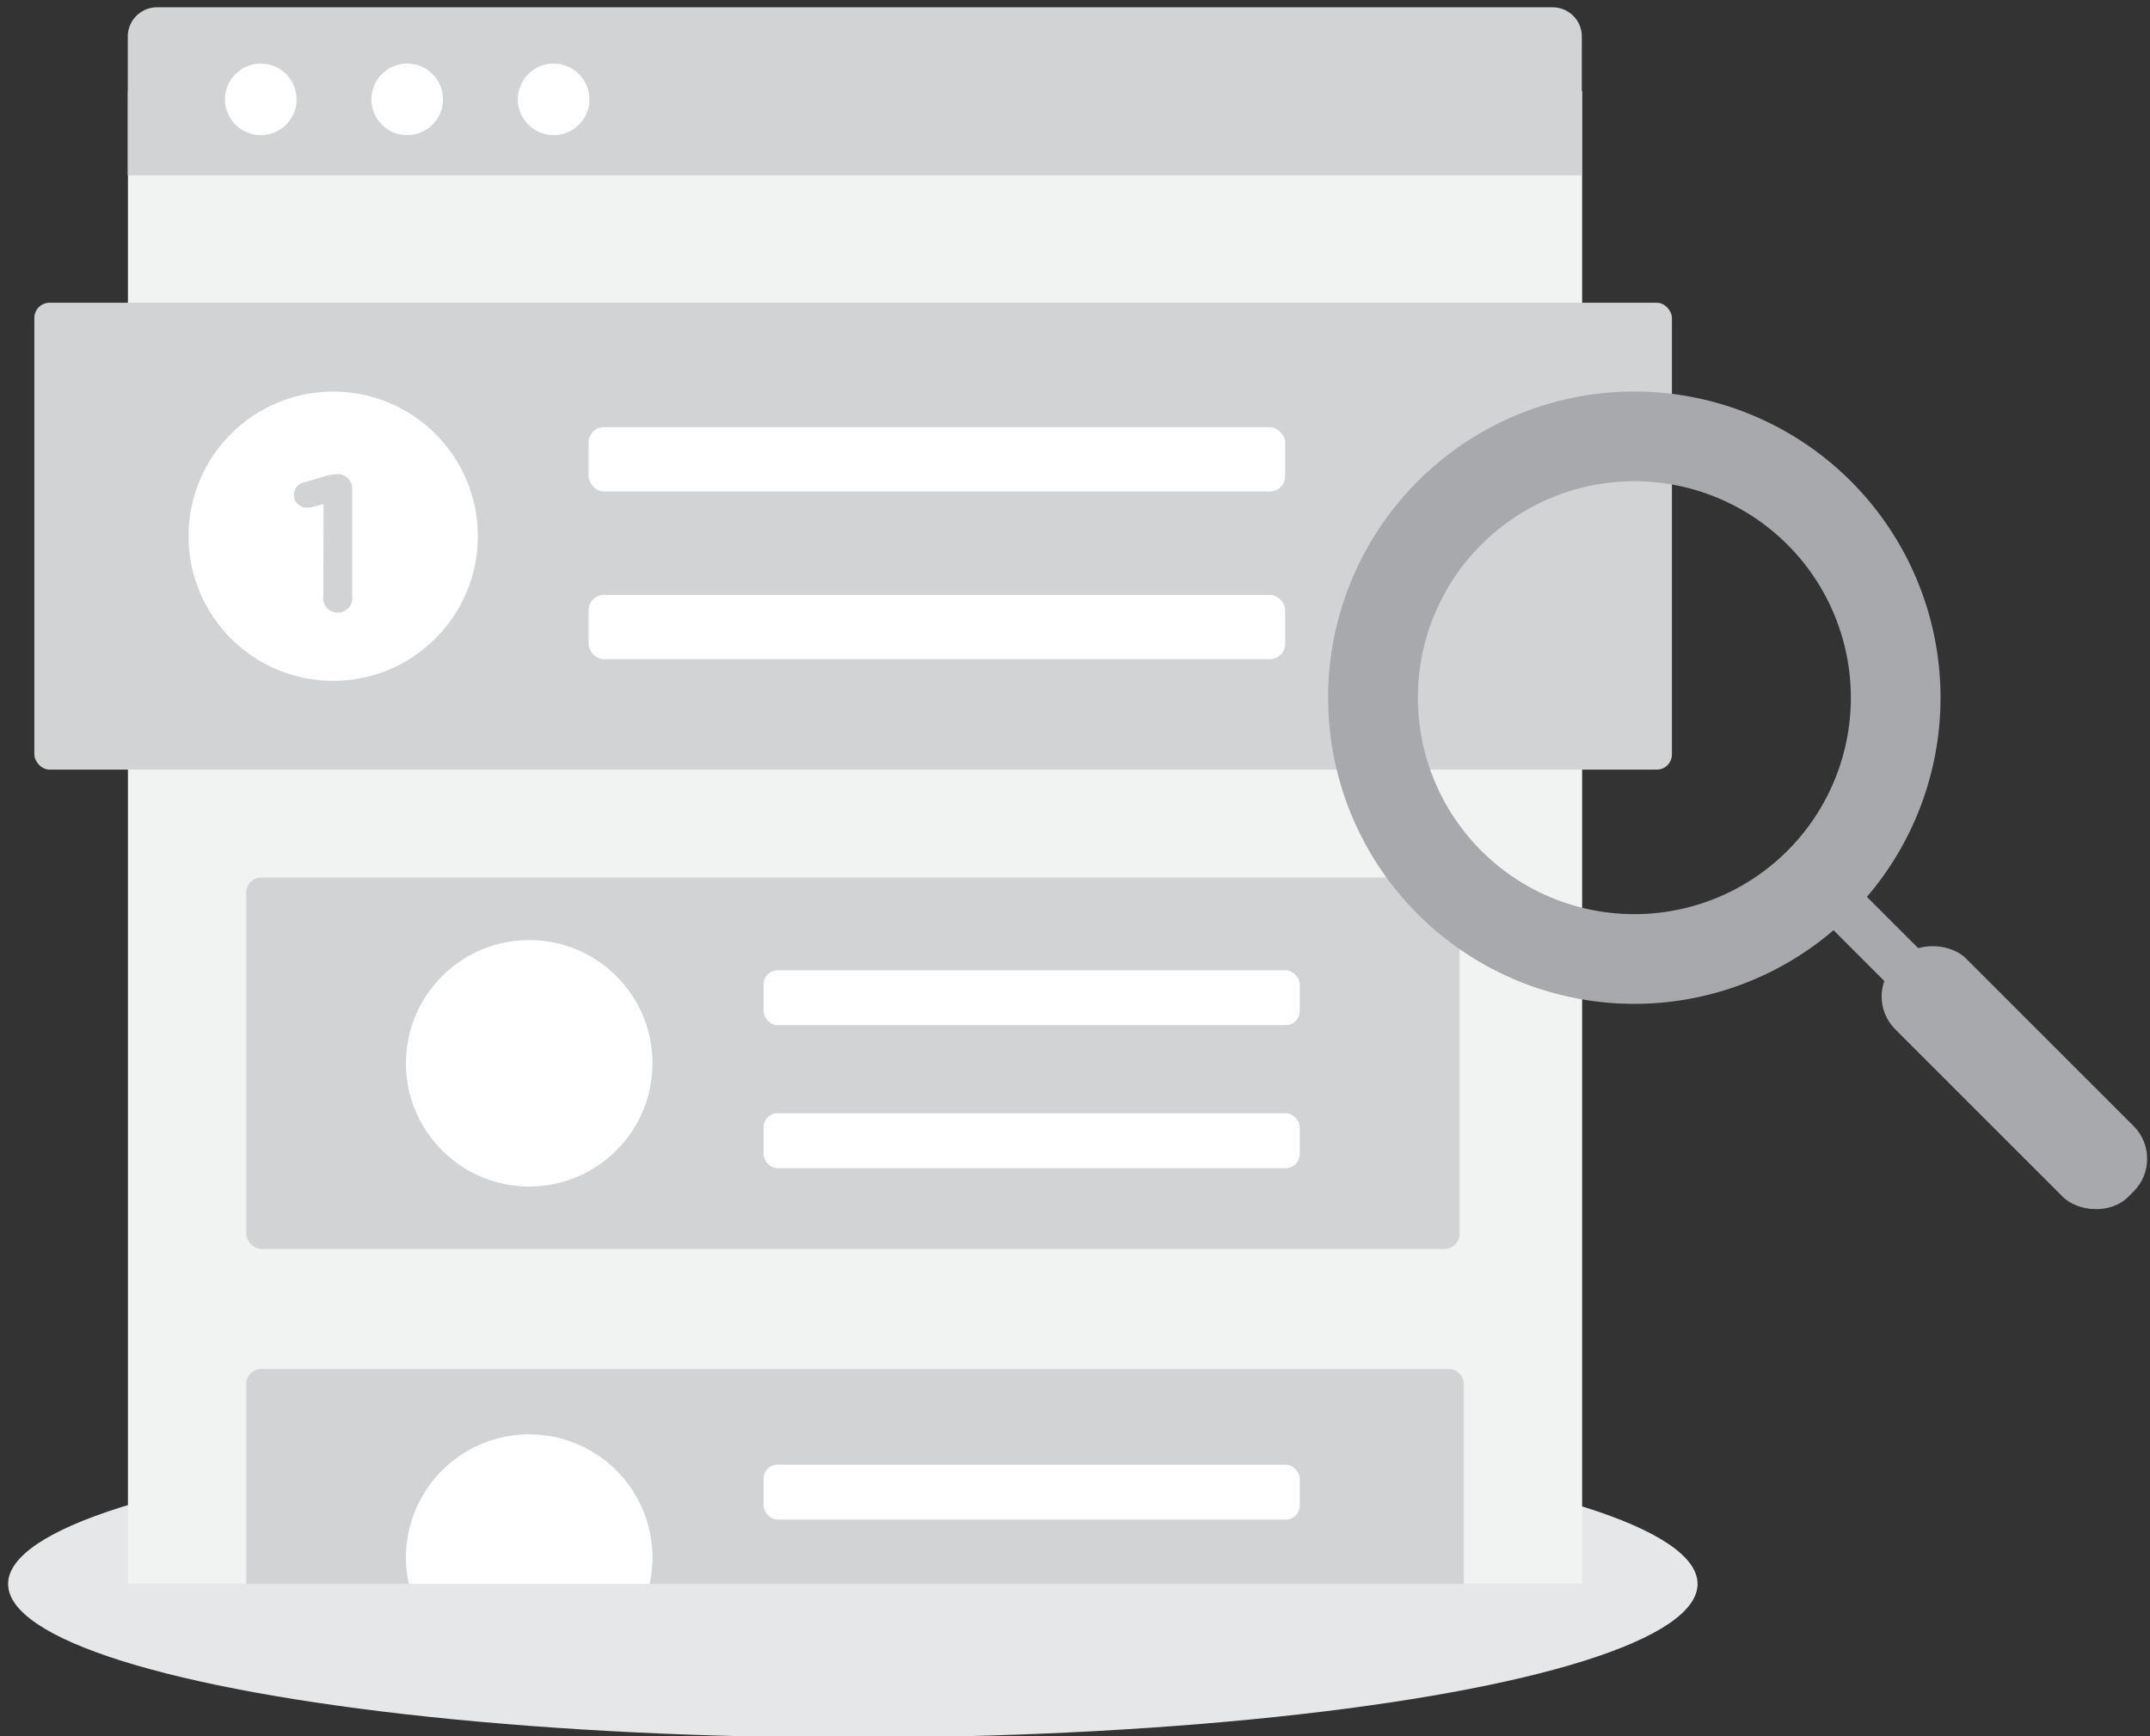 <svg xmlns="http://www.w3.org/2000/svg" viewBox="0 0 294.25 237.68"><rect x="0" y="0" width="294.25" height="237.68" fill="#333333" stroke="none"/><defs><style>.cls-1{fill:#e6e7e8;}.cls-2{fill:#f1f2f2;}.cls-3{fill:#d1d3d4;}.cls-4{fill:#fff;}.cls-5{fill:#a7a9ac;}</style></defs><title>Artboard 146</title><g id="Layer_1" data-name="Layer 1"><ellipse class="cls-1" cx="116.72" cy="216.82" rx="115.61" ry="21.03"/><rect class="cls-2" x="17.51" y="12.49" width="199.02" height="204.3"/><rect class="cls-3" x="4.7" y="41.44" width="224.12" height="63.91" rx="2.08" ry="2.08"/><rect class="cls-3" x="33.7" y="120.12" width="166.06" height="50.84" rx="2.08" ry="2.08"/><path class="cls-3" d="M35.77,187.4H198.26a2.08,2.08,0,0,1,2.08,2.08v27.34a0,0,0,0,1,0,0H33.7a0,0,0,0,1,0,0V189.47A2.08,2.08,0,0,1,35.77,187.4Z"/><path class="cls-3" d="M21.55,1H212.49a4,4,0,0,1,4,4V24a0,0,0,0,1,0,0h-199a0,0,0,0,1,0,0V5A4,4,0,0,1,21.55,1Z"/><circle class="cls-4" cx="35.69" cy="13.6" r="4.9"/><circle class="cls-4" cx="55.73" cy="13.6" r="4.9"/><circle class="cls-4" cx="75.77" cy="13.6" r="4.9"/><circle class="cls-4" cx="45.6" cy="73.4" r="19.8"/><rect class="cls-4" x="80.55" y="58.47" width="95.34" height="8.81" rx="2.11" ry="2.11"/><rect class="cls-4" x="80.55" y="81.43" width="95.34" height="8.81" rx="2.11" ry="2.11"/><circle class="cls-4" cx="72.43" cy="145.55" r="16.87"/><rect class="cls-4" x="104.51" y="132.82" width="73.37" height="7.51" rx="1.9" ry="1.9"/><rect class="cls-4" x="104.51" y="152.39" width="73.37" height="7.51" rx="1.9" ry="1.9"/><rect class="cls-4" x="104.51" y="200.5" width="73.37" height="7.51" rx="1.9" ry="1.9"/><path class="cls-4" d="M88.91,216.82a16.87,16.87,0,1,0-33.35-3.6,16.41,16.41,0,0,0,.4,3.6Z"/><path class="cls-3" d="M44.28,69l-1.41.37a3.28,3.28,0,0,1-.7.1A1.74,1.74,0,0,1,41.76,66l2.57-.76a7.09,7.09,0,0,1,1.87-.34h0a2,2,0,0,1,2,2V81.55a2,2,0,1,1-3.95,0Z"/><path class="cls-5" d="M253.31,65.87a41.91,41.91,0,1,0,0,59.27A41.92,41.92,0,0,0,253.31,65.87Zm-8.68,50.59a29.63,29.63,0,1,1,0-41.91A29.64,29.64,0,0,1,244.63,116.46Z"/><rect class="cls-5" x="268.84" y="124.96" width="13.7" height="45.11" rx="6.33" ry="6.33" transform="translate(-23.56 238.15) rotate(-45)"/><rect class="cls-5" x="262.79" y="110.85" width="6.46" height="54" transform="translate(-19.56 228.48) rotate(-45)"/></g></svg>